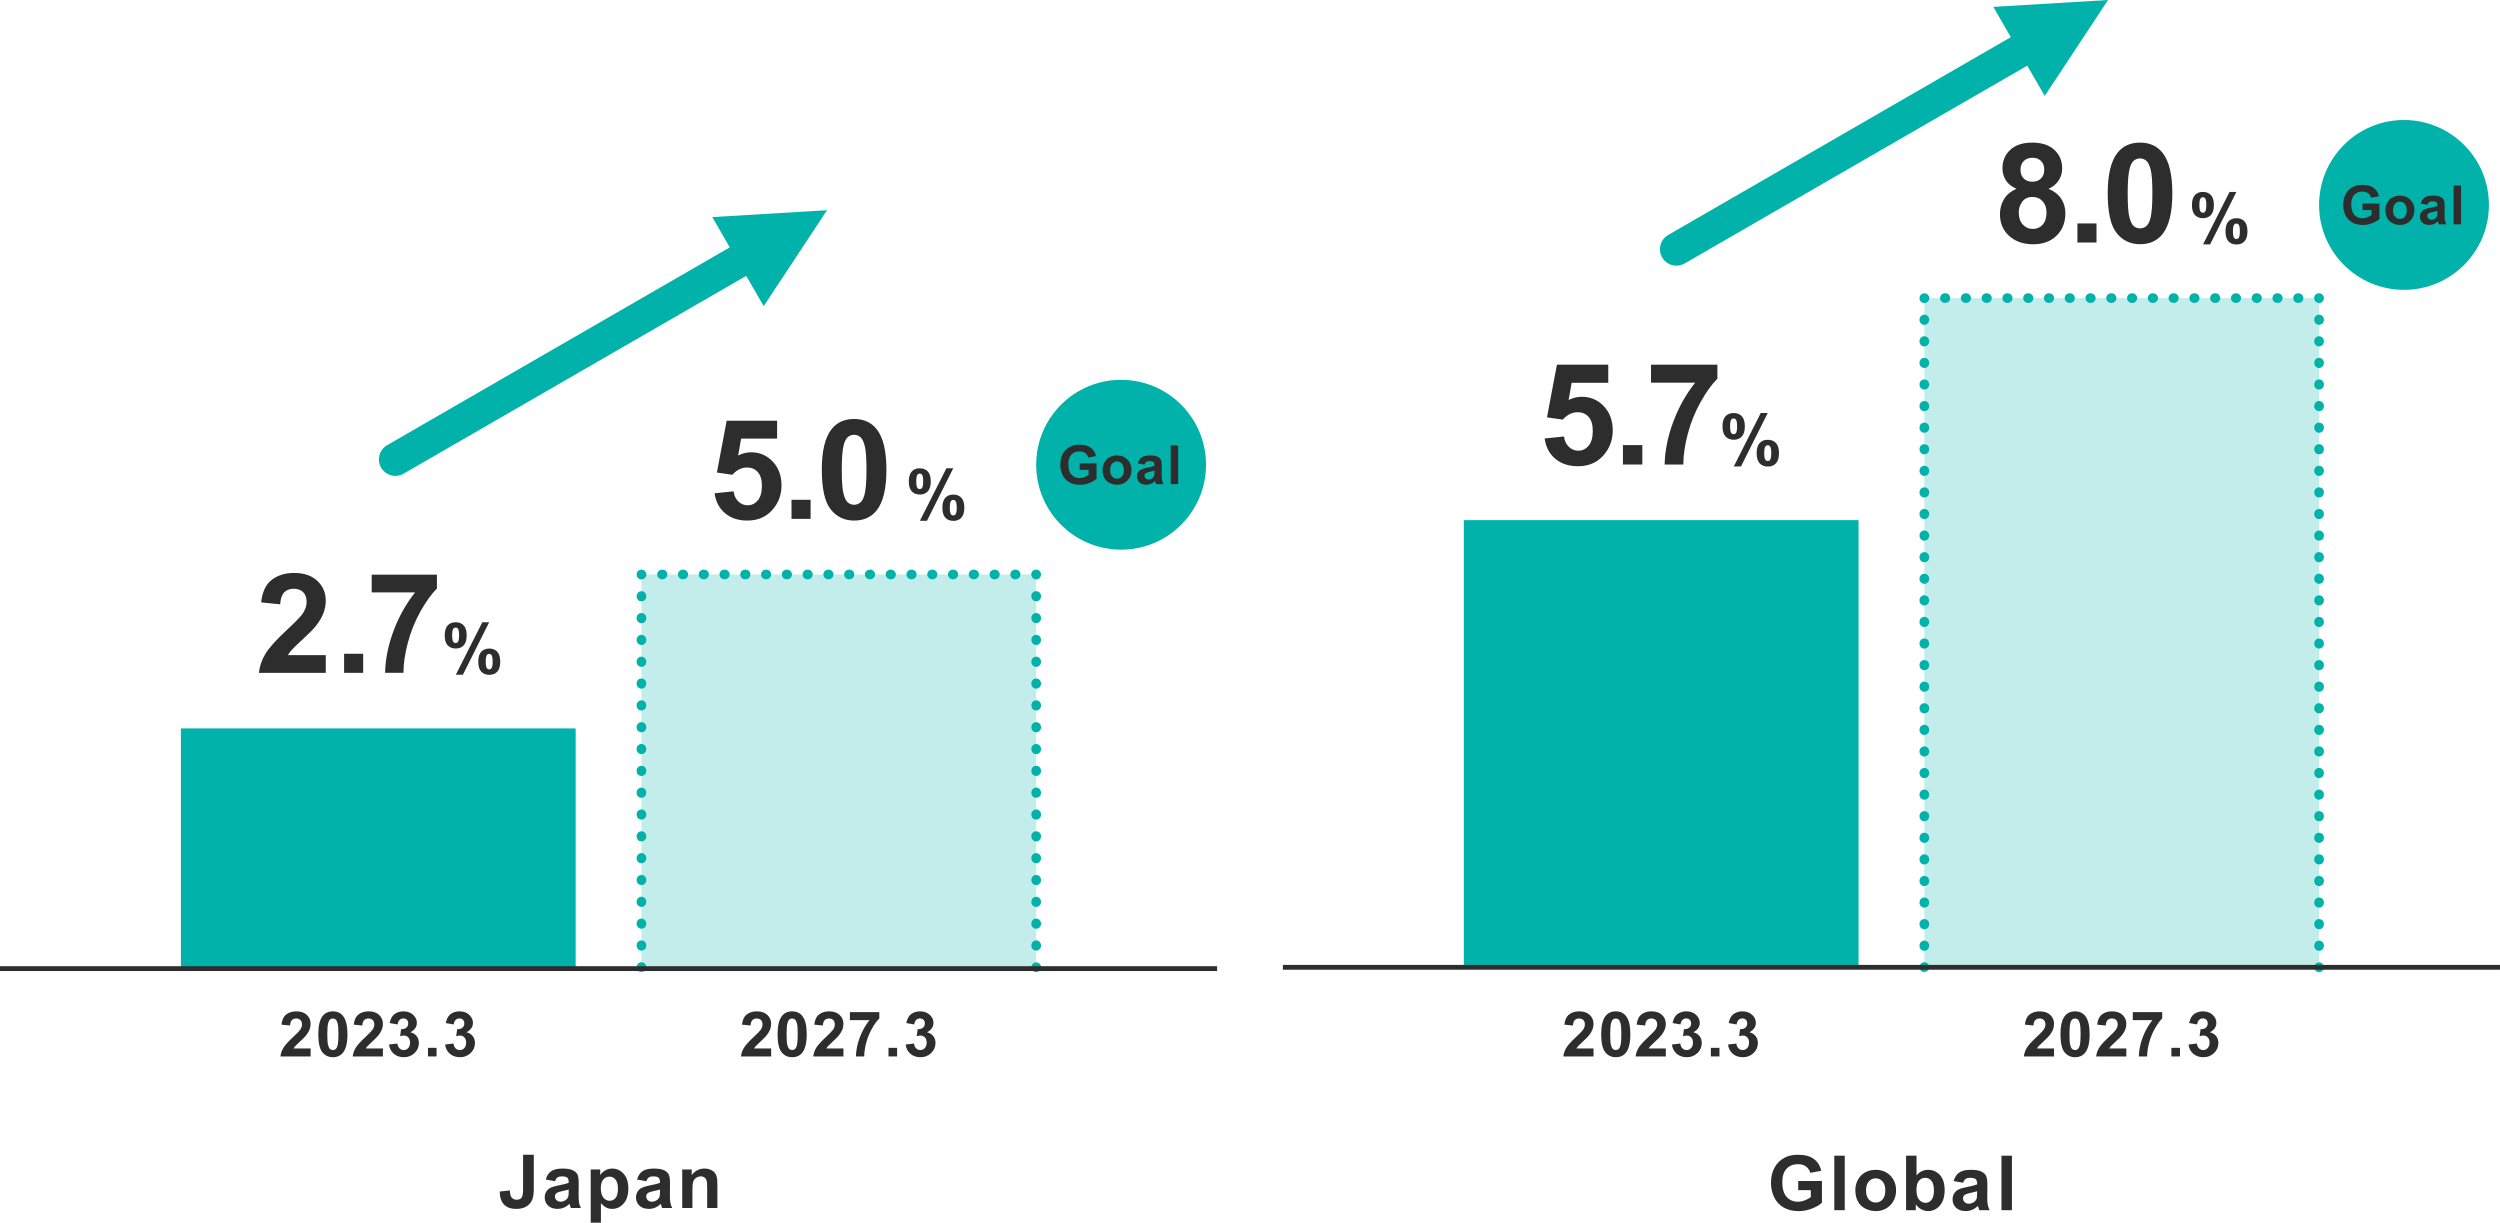<?xml version="1.0" encoding="UTF-8"?><svg id="b" xmlns="http://www.w3.org/2000/svg" viewBox="0 0 736 360"><defs><style>.c{fill:none;}.d{fill:#00b2a9;}.e{fill:#c3edeb;}.f{fill:#2d2d2d;}</style></defs><rect class="c" x="0" width="736" height="360"/><path class="d" d="m620.612,0l-33.774,2.027,5.145,8.911-100.874,58.24c-2.316,1.337-3.109,4.298-1.772,6.614.896,1.553,2.524,2.422,4.198,2.422.822,0,1.654-.209,2.416-.649l100.874-58.24,5.145,8.911,18.643-28.236Z"/><path class="d" d="m243.474,61.884l-33.774,2.027,5.145,8.911-100.874,58.24c-2.316,1.337-3.109,4.298-1.772,6.614.896,1.553,2.524,2.422,4.198,2.422.822,0,1.654-.209,2.416-.649l100.874-58.24,5.145,8.911,18.643-28.236Z"/><rect class="d" x="430.947" y="153.127" width="116.211" height="131.969"/><rect class="e" x="566.526" y="87.759" width="116.211" height="197.017"/><path class="d" d="m566.526,286.154c-.783,0-1.417-.596-1.417-1.379v-.076c0-.783.635-1.417,1.417-1.417s1.417.634,1.417,1.417-.635,1.455-1.417,1.455Z"/><path class="d" d="m566.526,279.916c-.783,0-1.417-.634-1.417-1.417v-.155c0-.783.635-1.417,1.417-1.417s1.417.634,1.417,1.417v.155c0,.783-.635,1.417-1.417,1.417Zm0-6.355c-.783,0-1.417-.634-1.417-1.417v-.155c0-.783.635-1.417,1.417-1.417s1.417.634,1.417,1.417v.155c0,.783-.635,1.417-1.417,1.417Zm0-6.355c-.783,0-1.417-.634-1.417-1.417v-.155c0-.783.635-1.417,1.417-1.417s1.417.634,1.417,1.417v.155c0,.783-.635,1.417-1.417,1.417Zm0-6.355c-.783,0-1.417-.634-1.417-1.417v-.155c0-.783.635-1.417,1.417-1.417s1.417.634,1.417,1.417v.155c0,.783-.635,1.417-1.417,1.417Zm0-6.355c-.783,0-1.417-.634-1.417-1.417v-.155c0-.783.635-1.417,1.417-1.417s1.417.634,1.417,1.417v.155c0,.783-.635,1.417-1.417,1.417Zm0-6.355c-.783,0-1.417-.634-1.417-1.417v-.155c0-.783.635-1.417,1.417-1.417s1.417.634,1.417,1.417v.155c0,.783-.635,1.417-1.417,1.417Zm0-6.355c-.783,0-1.417-.634-1.417-1.417v-.155c0-.783.635-1.417,1.417-1.417s1.417.634,1.417,1.417v.155c0,.783-.635,1.417-1.417,1.417Zm0-6.355c-.783,0-1.417-.634-1.417-1.417v-.155c0-.783.635-1.417,1.417-1.417s1.417.634,1.417,1.417v.155c0,.783-.635,1.417-1.417,1.417Zm0-6.355c-.783,0-1.417-.634-1.417-1.417v-.154c0-.783.635-1.417,1.417-1.417s1.417.634,1.417,1.417v.154c0,.783-.635,1.417-1.417,1.417Zm0-6.355c-.783,0-1.417-.634-1.417-1.417v-.154c0-.783.635-1.417,1.417-1.417s1.417.634,1.417,1.417v.154c0,.783-.635,1.417-1.417,1.417Zm0-6.355c-.783,0-1.417-.634-1.417-1.417v-.154c0-.783.635-1.417,1.417-1.417s1.417.634,1.417,1.417v.154c0,.783-.635,1.417-1.417,1.417Zm0-6.355c-.783,0-1.417-.634-1.417-1.417v-.154c0-.783.635-1.417,1.417-1.417s1.417.634,1.417,1.417v.154c0,.783-.635,1.417-1.417,1.417Zm0-6.355c-.783,0-1.417-.634-1.417-1.417v-.154c0-.783.635-1.417,1.417-1.417s1.417.634,1.417,1.417v.154c0,.783-.635,1.417-1.417,1.417Zm0-6.355c-.783,0-1.417-.634-1.417-1.417v-.154c0-.783.635-1.417,1.417-1.417s1.417.634,1.417,1.417v.154c0,.783-.635,1.417-1.417,1.417Zm0-6.355c-.783,0-1.417-.634-1.417-1.417v-.154c0-.783.635-1.417,1.417-1.417s1.417.634,1.417,1.417v.154c0,.783-.635,1.417-1.417,1.417Zm0-6.355c-.783,0-1.417-.634-1.417-1.417v-.154c0-.783.635-1.417,1.417-1.417s1.417.634,1.417,1.417v.154c0,.783-.635,1.417-1.417,1.417Zm0-6.355c-.783,0-1.417-.634-1.417-1.417v-.154c0-.783.635-1.417,1.417-1.417s1.417.634,1.417,1.417v.154c0,.783-.635,1.417-1.417,1.417Zm0-6.354c-.783,0-1.417-.634-1.417-1.417v-.155c0-.783.635-1.417,1.417-1.417s1.417.634,1.417,1.417v.155c0,.783-.635,1.417-1.417,1.417Zm0-6.355c-.783,0-1.417-.634-1.417-1.417v-.155c0-.783.635-1.417,1.417-1.417s1.417.634,1.417,1.417v.155c0,.783-.635,1.417-1.417,1.417Zm0-6.355c-.783,0-1.417-.634-1.417-1.417v-.155c0-.783.635-1.417,1.417-1.417s1.417.634,1.417,1.417v.155c0,.783-.635,1.417-1.417,1.417Zm0-6.355c-.783,0-1.417-.634-1.417-1.417v-.155c0-.783.635-1.417,1.417-1.417s1.417.634,1.417,1.417v.155c0,.783-.635,1.417-1.417,1.417Zm0-6.355c-.783,0-1.417-.634-1.417-1.417v-.155c0-.783.635-1.417,1.417-1.417s1.417.634,1.417,1.417v.155c0,.783-.635,1.417-1.417,1.417Zm0-6.355c-.783,0-1.417-.634-1.417-1.417v-.155c0-.783.635-1.417,1.417-1.417s1.417.634,1.417,1.417v.155c0,.783-.635,1.417-1.417,1.417Zm0-6.355c-.783,0-1.417-.634-1.417-1.417v-.155c0-.783.635-1.417,1.417-1.417s1.417.634,1.417,1.417v.155c0,.783-.635,1.417-1.417,1.417Zm0-6.355c-.783,0-1.417-.634-1.417-1.417v-.155c0-.783.635-1.417,1.417-1.417s1.417.634,1.417,1.417v.155c0,.783-.635,1.417-1.417,1.417Zm0-6.355c-.783,0-1.417-.634-1.417-1.417v-.155c0-.783.635-1.417,1.417-1.417s1.417.634,1.417,1.417v.155c0,.783-.635,1.417-1.417,1.417Zm0-6.355c-.783,0-1.417-.634-1.417-1.417v-.155c0-.783.635-1.417,1.417-1.417s1.417.634,1.417,1.417v.155c0,.783-.635,1.417-1.417,1.417Zm0-6.355c-.783,0-1.417-.634-1.417-1.417v-.155c0-.783.635-1.417,1.417-1.417s1.417.634,1.417,1.417v.155c0,.783-.635,1.417-1.417,1.417Zm0-6.355c-.783,0-1.417-.634-1.417-1.417v-.155c0-.783.635-1.417,1.417-1.417s1.417.634,1.417,1.417v.155c0,.783-.635,1.417-1.417,1.417Zm0-6.355c-.783,0-1.417-.634-1.417-1.417v-.155c0-.783.635-1.417,1.417-1.417s1.417.634,1.417,1.417v.155c0,.783-.635,1.417-1.417,1.417Z"/><path class="d" d="m566.526,89.214c-.783,0-1.417-.596-1.417-1.379v-.076c0-.783.635-1.417,1.417-1.417s1.456.634,1.456,1.417c0,.595-.345,1.104-.854,1.314-.183.09-.386.141-.602.141Z"/><path class="d" d="m676.693,89.176h-.149c-.783,0-1.417-.634-1.417-1.417s.635-1.417,1.417-1.417h.149c.783,0,1.417.634,1.417,1.417s-.635,1.417-1.417,1.417Zm-6.116,0h-.149c-.783,0-1.417-.634-1.417-1.417s.635-1.417,1.417-1.417h.149c.783,0,1.417.634,1.417,1.417s-.635,1.417-1.417,1.417Zm-6.116,0h-.149c-.783,0-1.417-.634-1.417-1.417s.635-1.417,1.417-1.417h.149c.783,0,1.417.634,1.417,1.417s-.635,1.417-1.417,1.417Zm-6.116,0h-.149c-.783,0-1.417-.634-1.417-1.417s.635-1.417,1.417-1.417h.149c.783,0,1.417.634,1.417,1.417s-.635,1.417-1.417,1.417Zm-6.116,0h-.149c-.783,0-1.417-.634-1.417-1.417s.635-1.417,1.417-1.417h.149c.783,0,1.417.634,1.417,1.417s-.635,1.417-1.417,1.417Zm-6.116,0h-.149c-.783,0-1.417-.634-1.417-1.417s.635-1.417,1.417-1.417h.149c.783,0,1.417.634,1.417,1.417s-.635,1.417-1.417,1.417Zm-6.116,0h-.149c-.783,0-1.417-.634-1.417-1.417s.635-1.417,1.417-1.417h.149c.783,0,1.417.634,1.417,1.417s-.635,1.417-1.417,1.417Zm-6.116,0h-.149c-.783,0-1.417-.634-1.417-1.417s.635-1.417,1.417-1.417h.149c.783,0,1.417.634,1.417,1.417s-.635,1.417-1.417,1.417Zm-6.116,0h-.149c-.783,0-1.417-.634-1.417-1.417s.635-1.417,1.417-1.417h.149c.783,0,1.417.634,1.417,1.417s-.635,1.417-1.417,1.417Zm-6.116,0h-.149c-.783,0-1.417-.634-1.417-1.417s.635-1.417,1.417-1.417h.149c.783,0,1.417.634,1.417,1.417s-.635,1.417-1.417,1.417Zm-6.116,0h-.149c-.783,0-1.417-.634-1.417-1.417s.635-1.417,1.417-1.417h.149c.783,0,1.417.634,1.417,1.417s-.635,1.417-1.417,1.417Zm-6.116,0h-.149c-.783,0-1.417-.634-1.417-1.417s.635-1.417,1.417-1.417h.149c.783,0,1.417.634,1.417,1.417s-.635,1.417-1.417,1.417Zm-6.116,0h-.149c-.783,0-1.417-.634-1.417-1.417s.635-1.417,1.417-1.417h.149c.783,0,1.417.634,1.417,1.417s-.635,1.417-1.417,1.417Zm-6.116,0h-.149c-.783,0-1.417-.634-1.417-1.417s.635-1.417,1.417-1.417h.149c.783,0,1.417.634,1.417,1.417s-.635,1.417-1.417,1.417Zm-6.116,0h-.149c-.783,0-1.417-.634-1.417-1.417s.635-1.417,1.417-1.417h.149c.783,0,1.417.634,1.417,1.417s-.635,1.417-1.417,1.417Zm-6.116,0h-.149c-.783,0-1.417-.634-1.417-1.417s.635-1.417,1.417-1.417h.149c.783,0,1.417.634,1.417,1.417s-.635,1.417-1.417,1.417Zm-6.116,0h-.149c-.783,0-1.417-.634-1.417-1.417s.635-1.417,1.417-1.417h.149c.783,0,1.417.634,1.417,1.417s-.635,1.417-1.417,1.417Zm-6.116,0h-.149c-.783,0-1.417-.634-1.417-1.417s.635-1.417,1.417-1.417h.149c.783,0,1.417.634,1.417,1.417s-.635,1.417-1.417,1.417Z"/><path class="d" d="m682.736,89.214c-.593,0-1.101-.342-1.312-.849-.091-.184-.143-.39-.143-.606,0-.783.596-1.417,1.379-1.417h.077c.783,0,1.417.634,1.417,1.417s-.635,1.455-1.417,1.455Z"/><path class="d" d="m682.736,279.916c-.783,0-1.417-.634-1.417-1.417v-.155c0-.783.635-1.417,1.417-1.417s1.417.634,1.417,1.417v.155c0,.783-.635,1.417-1.417,1.417Zm0-6.355c-.783,0-1.417-.634-1.417-1.417v-.155c0-.783.635-1.417,1.417-1.417s1.417.634,1.417,1.417v.155c0,.783-.635,1.417-1.417,1.417Zm0-6.355c-.783,0-1.417-.634-1.417-1.417v-.155c0-.783.635-1.417,1.417-1.417s1.417.634,1.417,1.417v.155c0,.783-.635,1.417-1.417,1.417Zm0-6.355c-.783,0-1.417-.634-1.417-1.417v-.155c0-.783.635-1.417,1.417-1.417s1.417.634,1.417,1.417v.155c0,.783-.635,1.417-1.417,1.417Zm0-6.355c-.783,0-1.417-.634-1.417-1.417v-.155c0-.783.635-1.417,1.417-1.417s1.417.634,1.417,1.417v.155c0,.783-.635,1.417-1.417,1.417Zm0-6.355c-.783,0-1.417-.634-1.417-1.417v-.155c0-.783.635-1.417,1.417-1.417s1.417.634,1.417,1.417v.155c0,.783-.635,1.417-1.417,1.417Zm0-6.355c-.783,0-1.417-.634-1.417-1.417v-.155c0-.783.635-1.417,1.417-1.417s1.417.634,1.417,1.417v.155c0,.783-.635,1.417-1.417,1.417Zm0-6.355c-.783,0-1.417-.634-1.417-1.417v-.155c0-.783.635-1.417,1.417-1.417s1.417.634,1.417,1.417v.155c0,.783-.635,1.417-1.417,1.417Zm0-6.355c-.783,0-1.417-.634-1.417-1.417v-.155c0-.783.635-1.417,1.417-1.417s1.417.634,1.417,1.417v.155c0,.783-.635,1.417-1.417,1.417Zm0-6.355c-.783,0-1.417-.634-1.417-1.417v-.155c0-.783.635-1.417,1.417-1.417s1.417.634,1.417,1.417v.155c0,.783-.635,1.417-1.417,1.417Zm0-6.355c-.783,0-1.417-.634-1.417-1.417v-.155c0-.783.635-1.417,1.417-1.417s1.417.634,1.417,1.417v.155c0,.783-.635,1.417-1.417,1.417Zm0-6.355c-.783,0-1.417-.634-1.417-1.417v-.155c0-.783.635-1.417,1.417-1.417s1.417.634,1.417,1.417v.155c0,.783-.635,1.417-1.417,1.417Zm0-6.355c-.783,0-1.417-.634-1.417-1.417v-.155c0-.783.635-1.417,1.417-1.417s1.417.634,1.417,1.417v.155c0,.783-.635,1.417-1.417,1.417Zm0-6.355c-.783,0-1.417-.634-1.417-1.417v-.154c0-.783.635-1.417,1.417-1.417s1.417.634,1.417,1.417v.154c0,.783-.635,1.417-1.417,1.417Zm0-6.355c-.783,0-1.417-.634-1.417-1.417v-.154c0-.783.635-1.417,1.417-1.417s1.417.634,1.417,1.417v.154c0,.783-.635,1.417-1.417,1.417Zm0-6.355c-.783,0-1.417-.634-1.417-1.417v-.154c0-.783.635-1.417,1.417-1.417s1.417.634,1.417,1.417v.154c0,.783-.635,1.417-1.417,1.417Zm0-6.355c-.783,0-1.417-.634-1.417-1.417v-.154c0-.783.635-1.417,1.417-1.417s1.417.634,1.417,1.417v.154c0,.783-.635,1.417-1.417,1.417Zm0-6.355c-.783,0-1.417-.634-1.417-1.417v-.154c0-.783.635-1.417,1.417-1.417s1.417.634,1.417,1.417v.154c0,.783-.635,1.417-1.417,1.417Zm0-6.355c-.783,0-1.417-.634-1.417-1.417v-.154c0-.783.635-1.417,1.417-1.417s1.417.634,1.417,1.417v.154c0,.783-.635,1.417-1.417,1.417Zm0-6.355c-.783,0-1.417-.634-1.417-1.417v-.154c0-.783.635-1.417,1.417-1.417s1.417.634,1.417,1.417v.154c0,.783-.635,1.417-1.417,1.417Zm0-6.355c-.783,0-1.417-.634-1.417-1.417v-.154c0-.783.635-1.417,1.417-1.417s1.417.634,1.417,1.417v.154c0,.783-.635,1.417-1.417,1.417Zm0-6.355c-.783,0-1.417-.634-1.417-1.417v-.154c0-.783.635-1.417,1.417-1.417s1.417.634,1.417,1.417v.154c0,.783-.635,1.417-1.417,1.417Zm0-6.354c-.783,0-1.417-.634-1.417-1.417v-.155c0-.783.635-1.417,1.417-1.417s1.417.634,1.417,1.417v.155c0,.783-.635,1.417-1.417,1.417Zm0-6.355c-.783,0-1.417-.634-1.417-1.417v-.155c0-.783.635-1.417,1.417-1.417s1.417.634,1.417,1.417v.155c0,.783-.635,1.417-1.417,1.417Zm0-6.355c-.783,0-1.417-.634-1.417-1.417v-.155c0-.783.635-1.417,1.417-1.417s1.417.634,1.417,1.417v.155c0,.783-.635,1.417-1.417,1.417Zm0-6.355c-.783,0-1.417-.634-1.417-1.417v-.155c0-.783.635-1.417,1.417-1.417s1.417.634,1.417,1.417v.155c0,.783-.635,1.417-1.417,1.417Zm0-6.355c-.783,0-1.417-.634-1.417-1.417v-.155c0-.783.635-1.417,1.417-1.417s1.417.634,1.417,1.417v.155c0,.783-.635,1.417-1.417,1.417Zm0-6.355c-.783,0-1.417-.634-1.417-1.417v-.155c0-.783.635-1.417,1.417-1.417s1.417.634,1.417,1.417v.155c0,.783-.635,1.417-1.417,1.417Zm0-6.355c-.783,0-1.417-.634-1.417-1.417v-.155c0-.783.635-1.417,1.417-1.417s1.417.634,1.417,1.417v.155c0,.783-.635,1.417-1.417,1.417Zm0-6.355c-.783,0-1.417-.634-1.417-1.417v-.155c0-.783.635-1.417,1.417-1.417s1.417.634,1.417,1.417v.155c0,.783-.635,1.417-1.417,1.417Z"/><path class="d" d="m682.736,286.192c-.783,0-1.417-.634-1.417-1.417s.635-1.455,1.417-1.455,1.417.596,1.417,1.379v.076c0,.783-.635,1.417-1.417,1.417Z"/><rect class="f" x="377.683" y="284.066" width="358.316" height="1.418"/><rect class="d" x="53.262" y="214.45" width="116.211" height="70.686"/><rect class="e" x="188.843" y="169.121" width="116.209" height="115.654"/><path class="d" d="m188.842,286.154c-.783,0-1.417-.596-1.417-1.379v-.076c0-.783.635-1.417,1.417-1.417s1.417.634,1.417,1.417-.635,1.455-1.417,1.455Z"/><path class="d" d="m188.842,279.848c-.783,0-1.417-.634-1.417-1.417v-.156c0-.783.635-1.417,1.417-1.417s1.417.634,1.417,1.417v.156c0,.783-.635,1.417-1.417,1.417Zm0-6.426c-.783,0-1.417-.634-1.417-1.417v-.156c0-.783.635-1.417,1.417-1.417s1.417.634,1.417,1.417v.156c0,.783-.635,1.417-1.417,1.417Zm0-6.425c-.783,0-1.417-.634-1.417-1.417v-.157c0-.783.635-1.417,1.417-1.417s1.417.634,1.417,1.417v.157c0,.783-.635,1.417-1.417,1.417Zm0-6.426c-.783,0-1.417-.634-1.417-1.417v-.156c0-.783.635-1.417,1.417-1.417s1.417.634,1.417,1.417v.156c0,.783-.635,1.417-1.417,1.417Zm0-6.426c-.783,0-1.417-.634-1.417-1.417v-.156c0-.783.635-1.417,1.417-1.417s1.417.634,1.417,1.417v.156c0,.783-.635,1.417-1.417,1.417Zm0-6.425c-.783,0-1.417-.634-1.417-1.417v-.157c0-.783.635-1.417,1.417-1.417s1.417.634,1.417,1.417v.157c0,.783-.635,1.417-1.417,1.417Zm0-6.426c-.783,0-1.417-.634-1.417-1.417v-.156c0-.783.635-1.417,1.417-1.417s1.417.634,1.417,1.417v.156c0,.783-.635,1.417-1.417,1.417Zm0-6.426c-.783,0-1.417-.634-1.417-1.417v-.156c0-.783.635-1.417,1.417-1.417s1.417.634,1.417,1.417v.156c0,.783-.635,1.417-1.417,1.417Zm0-6.425c-.783,0-1.417-.634-1.417-1.417v-.157c0-.783.635-1.417,1.417-1.417s1.417.634,1.417,1.417v.157c0,.783-.635,1.417-1.417,1.417Zm0-6.426c-.783,0-1.417-.634-1.417-1.417v-.156c0-.783.635-1.417,1.417-1.417s1.417.634,1.417,1.417v.156c0,.783-.635,1.417-1.417,1.417Zm0-6.425c-.783,0-1.417-.634-1.417-1.417v-.157c0-.783.635-1.417,1.417-1.417s1.417.634,1.417,1.417v.157c0,.783-.635,1.417-1.417,1.417Zm0-6.426c-.783,0-1.417-.634-1.417-1.417v-.157c0-.783.635-1.417,1.417-1.417s1.417.634,1.417,1.417v.157c0,.783-.635,1.417-1.417,1.417Zm0-6.426c-.783,0-1.417-.634-1.417-1.417v-.156c0-.783.635-1.417,1.417-1.417s1.417.634,1.417,1.417v.156c0,.783-.635,1.417-1.417,1.417Zm0-6.425c-.783,0-1.417-.634-1.417-1.417v-.157c0-.783.635-1.417,1.417-1.417s1.417.634,1.417,1.417v.157c0,.783-.635,1.417-1.417,1.417Zm0-6.426c-.783,0-1.417-.634-1.417-1.417v-.157c0-.783.635-1.417,1.417-1.417s1.417.634,1.417,1.417v.157c0,.783-.635,1.417-1.417,1.417Zm0-6.426c-.783,0-1.417-.634-1.417-1.417v-.156c0-.783.635-1.417,1.417-1.417s1.417.634,1.417,1.417v.156c0,.783-.635,1.417-1.417,1.417Zm0-6.425c-.783,0-1.417-.634-1.417-1.417v-.157c0-.783.635-1.417,1.417-1.417s1.417.634,1.417,1.417v.157c0,.783-.635,1.417-1.417,1.417Z"/><path class="d" d="m188.842,170.577c-.783,0-1.417-.596-1.417-1.379v-.077c0-.783.635-1.417,1.417-1.417s1.456.634,1.456,1.417c0,.593-.342,1.102-.849,1.312-.184.092-.389.144-.606.144Z"/><path class="d" d="m299.007,170.538h-.149c-.783,0-1.417-.634-1.417-1.417s.635-1.417,1.417-1.417h.149c.783,0,1.417.634,1.417,1.417s-.635,1.417-1.417,1.417Zm-6.116,0h-.149c-.783,0-1.417-.634-1.417-1.417s.635-1.417,1.417-1.417h.149c.783,0,1.417.634,1.417,1.417s-.635,1.417-1.417,1.417Zm-6.116,0h-.149c-.783,0-1.417-.634-1.417-1.417s.635-1.417,1.417-1.417h.149c.783,0,1.417.634,1.417,1.417s-.635,1.417-1.417,1.417Zm-6.116,0h-.149c-.783,0-1.417-.634-1.417-1.417s.635-1.417,1.417-1.417h.149c.783,0,1.417.634,1.417,1.417s-.635,1.417-1.417,1.417Zm-6.116,0h-.149c-.783,0-1.417-.634-1.417-1.417s.635-1.417,1.417-1.417h.149c.783,0,1.417.634,1.417,1.417s-.635,1.417-1.417,1.417Zm-6.116,0h-.149c-.783,0-1.417-.634-1.417-1.417s.635-1.417,1.417-1.417h.149c.783,0,1.417.634,1.417,1.417s-.635,1.417-1.417,1.417Zm-6.116,0h-.149c-.783,0-1.417-.634-1.417-1.417s.635-1.417,1.417-1.417h.149c.783,0,1.417.634,1.417,1.417s-.635,1.417-1.417,1.417Zm-6.116,0h-.149c-.783,0-1.417-.634-1.417-1.417s.635-1.417,1.417-1.417h.149c.783,0,1.417.634,1.417,1.417s-.635,1.417-1.417,1.417Zm-6.116,0h-.149c-.783,0-1.417-.634-1.417-1.417s.635-1.417,1.417-1.417h.149c.783,0,1.417.634,1.417,1.417s-.635,1.417-1.417,1.417Zm-6.116,0h-.149c-.783,0-1.417-.634-1.417-1.417s.635-1.417,1.417-1.417h.149c.783,0,1.417.634,1.417,1.417s-.635,1.417-1.417,1.417Zm-6.116,0h-.149c-.783,0-1.417-.634-1.417-1.417s.635-1.417,1.417-1.417h.149c.783,0,1.417.634,1.417,1.417s-.635,1.417-1.417,1.417Zm-6.116,0h-.149c-.783,0-1.417-.634-1.417-1.417s.635-1.417,1.417-1.417h.149c.783,0,1.417.634,1.417,1.417s-.635,1.417-1.417,1.417Zm-6.116,0h-.149c-.783,0-1.417-.634-1.417-1.417s.635-1.417,1.417-1.417h.149c.783,0,1.417.634,1.417,1.417s-.635,1.417-1.417,1.417Zm-6.116,0h-.149c-.783,0-1.417-.634-1.417-1.417s.635-1.417,1.417-1.417h.149c.783,0,1.417.634,1.417,1.417s-.635,1.417-1.417,1.417Zm-6.116,0h-.149c-.783,0-1.417-.634-1.417-1.417s.635-1.417,1.417-1.417h.149c.783,0,1.417.634,1.417,1.417s-.635,1.417-1.417,1.417Zm-6.116,0h-.149c-.783,0-1.417-.634-1.417-1.417s.635-1.417,1.417-1.417h.149c.783,0,1.417.634,1.417,1.417s-.635,1.417-1.417,1.417Zm-6.116,0h-.149c-.783,0-1.417-.634-1.417-1.417s.635-1.417,1.417-1.417h.149c.783,0,1.417.634,1.417,1.417s-.635,1.417-1.417,1.417Zm-6.116,0h-.149c-.783,0-1.417-.634-1.417-1.417s.635-1.417,1.417-1.417h.149c.783,0,1.417.634,1.417,1.417s-.635,1.417-1.417,1.417Z"/><path class="d" d="m305.051,170.577c-.595,0-1.105-.345-1.315-.854-.09-.183-.141-.387-.141-.602,0-.783.596-1.417,1.379-1.417h.077c.783,0,1.417.634,1.417,1.417s-.635,1.456-1.417,1.456Z"/><path class="d" d="m305.051,279.848c-.783,0-1.417-.634-1.417-1.417v-.157c0-.783.635-1.417,1.417-1.417s1.417.634,1.417,1.417v.157c0,.783-.635,1.417-1.417,1.417Zm0-6.426c-.783,0-1.417-.634-1.417-1.417v-.156c0-.783.635-1.417,1.417-1.417s1.417.634,1.417,1.417v.156c0,.783-.635,1.417-1.417,1.417Zm0-6.425c-.783,0-1.417-.634-1.417-1.417v-.157c0-.783.635-1.417,1.417-1.417s1.417.634,1.417,1.417v.157c0,.783-.635,1.417-1.417,1.417Zm0-6.426c-.783,0-1.417-.634-1.417-1.417v-.157c0-.783.635-1.417,1.417-1.417s1.417.634,1.417,1.417v.157c0,.783-.635,1.417-1.417,1.417Zm0-6.426c-.783,0-1.417-.634-1.417-1.417v-.156c0-.783.635-1.417,1.417-1.417s1.417.634,1.417,1.417v.156c0,.783-.635,1.417-1.417,1.417Zm0-6.425c-.783,0-1.417-.634-1.417-1.417v-.157c0-.783.635-1.417,1.417-1.417s1.417.634,1.417,1.417v.157c0,.783-.635,1.417-1.417,1.417Zm0-6.426c-.783,0-1.417-.634-1.417-1.417v-.157c0-.783.635-1.417,1.417-1.417s1.417.634,1.417,1.417v.157c0,.783-.635,1.417-1.417,1.417Zm0-6.426c-.783,0-1.417-.634-1.417-1.417v-.156c0-.783.635-1.417,1.417-1.417s1.417.634,1.417,1.417v.156c0,.783-.635,1.417-1.417,1.417Zm0-6.425c-.783,0-1.417-.634-1.417-1.417v-.157c0-.783.635-1.417,1.417-1.417s1.417.634,1.417,1.417v.157c0,.783-.635,1.417-1.417,1.417Zm0-6.426c-.783,0-1.417-.634-1.417-1.417v-.156c0-.783.635-1.417,1.417-1.417s1.417.634,1.417,1.417v.156c0,.783-.635,1.417-1.417,1.417Zm0-6.426c-.783,0-1.417-.634-1.417-1.417v-.156c0-.783.635-1.417,1.417-1.417s1.417.634,1.417,1.417v.156c0,.783-.635,1.417-1.417,1.417Zm0-6.425c-.783,0-1.417-.634-1.417-1.417v-.157c0-.783.635-1.417,1.417-1.417s1.417.634,1.417,1.417v.157c0,.783-.635,1.417-1.417,1.417Zm0-6.426c-.783,0-1.417-.634-1.417-1.417v-.156c0-.783.635-1.417,1.417-1.417s1.417.634,1.417,1.417v.156c0,.783-.635,1.417-1.417,1.417Zm0-6.426c-.783,0-1.417-.634-1.417-1.417v-.156c0-.783.635-1.417,1.417-1.417s1.417.634,1.417,1.417v.156c0,.783-.635,1.417-1.417,1.417Zm0-6.425c-.783,0-1.417-.634-1.417-1.417v-.157c0-.783.635-1.417,1.417-1.417s1.417.634,1.417,1.417v.157c0,.783-.635,1.417-1.417,1.417Zm0-6.426c-.783,0-1.417-.634-1.417-1.417v-.156c0-.783.635-1.417,1.417-1.417s1.417.634,1.417,1.417v.156c0,.783-.635,1.417-1.417,1.417Zm0-6.426c-.783,0-1.417-.634-1.417-1.417v-.156c0-.783.635-1.417,1.417-1.417s1.417.634,1.417,1.417v.156c0,.783-.635,1.417-1.417,1.417Z"/><path class="d" d="m305.051,286.192c-.783,0-1.417-.634-1.417-1.417s.635-1.455,1.417-1.455,1.417.596,1.417,1.379v.076c0,.783-.635,1.417-1.417,1.417Z"/><rect class="f" x="0" y="284.454" width="358.316" height="1.418"/><path class="f" d="m91.448,308.662v2.354h-8.883c.096-.89.385-1.733.866-2.53.481-.797,1.431-1.853,2.85-3.17,1.143-1.064,1.842-1.786,2.101-2.164.349-.523.523-1.041.523-1.551,0-.565-.152-1-.455-1.303-.304-.304-.723-.455-1.258-.455-.529,0-.95.159-1.263.478-.313.318-.493.848-.541,1.587l-2.525-.253c.151-1.395.622-2.396,1.416-3.003.794-.608,1.786-.911,2.976-.911,1.305,0,2.329.352,3.075,1.055s1.118,1.578,1.118,2.624c0,.595-.106,1.162-.32,1.7-.214.537-.552,1.101-1.015,1.691-.307.39-.859.952-1.659,1.686-.8.733-1.306,1.22-1.52,1.461-.214.24-.386.474-.519.703h5.032Z"/><path class="f" d="m97.998,297.741c1.281,0,2.282.456,3.003,1.371.859,1.082,1.29,2.877,1.29,5.384s-.433,4.298-1.299,5.393c-.715.902-1.713,1.353-2.994,1.353s-2.324-.495-3.111-1.483c-.787-.989-1.181-2.752-1.181-5.289,0-2.489.433-4.281,1.299-5.375.715-.902,1.713-1.353,2.994-1.353Zm0,2.101c-.307,0-.58.097-.821.293-.241.195-.427.546-.559,1.051-.174.655-.262,1.759-.262,3.31s.078,2.616.234,3.197c.156.58.354.966.591,1.159.237.192.51.289.816.289s.58-.098.821-.293c.241-.196.427-.546.559-1.051.174-.649.262-1.749.262-3.301s-.078-2.617-.234-3.197c-.156-.581-.354-.969-.591-1.163-.237-.196-.51-.293-.816-.293Z"/><path class="f" d="m112.729,308.662v2.354h-8.883c.096-.89.385-1.733.866-2.53.481-.797,1.431-1.853,2.85-3.17,1.143-1.064,1.842-1.786,2.101-2.164.349-.523.523-1.041.523-1.551,0-.565-.152-1-.455-1.303-.304-.304-.723-.455-1.258-.455-.529,0-.95.159-1.263.478-.313.318-.493.848-.541,1.587l-2.525-.253c.151-1.395.622-2.396,1.416-3.003.794-.608,1.786-.911,2.976-.911,1.305,0,2.329.352,3.075,1.055s1.118,1.578,1.118,2.624c0,.595-.106,1.162-.32,1.7-.214.537-.552,1.101-1.015,1.691-.307.39-.859.952-1.659,1.686-.8.733-1.306,1.22-1.52,1.461-.214.24-.386.474-.519.703h5.032Z"/><path class="f" d="m114.537,307.508l2.453-.298c.078.625.289,1.103.631,1.434.343.33.758.496,1.244.496.523,0,.963-.198,1.321-.595s.537-.932.537-1.605c0-.638-.171-1.143-.514-1.515-.343-.373-.76-.559-1.254-.559-.325,0-.712.063-1.163.189l.28-2.065c.685.018,1.208-.131,1.569-.446s.541-.735.541-1.258c0-.445-.133-.8-.397-1.064-.264-.265-.616-.397-1.055-.397-.433,0-.803.15-1.109.451-.307.3-.493.739-.559,1.317l-2.336-.397c.162-.8.408-1.438.735-1.916s.785-.854,1.371-1.127c.586-.274,1.243-.41,1.97-.41,1.244,0,2.243.397,2.994,1.19.62.649.929,1.382.929,2.2,0,1.16-.634,2.086-1.903,2.778.758.162,1.364.526,1.817,1.091.454.565.681,1.247.681,2.047,0,1.16-.424,2.149-1.272,2.967-.848.817-1.903,1.226-3.165,1.226-1.197,0-2.189-.344-2.976-1.033-.787-.689-1.244-1.589-1.371-2.701Z"/><path class="f" d="m125.994,311.016v-2.534h2.534v2.534h-2.534Z"/><path class="f" d="m131.049,307.508l2.453-.298c.078.625.289,1.103.631,1.434.343.33.758.496,1.244.496.523,0,.963-.198,1.321-.595s.537-.932.537-1.605c0-.638-.171-1.143-.514-1.515-.343-.373-.76-.559-1.254-.559-.325,0-.712.063-1.163.189l.28-2.065c.685.018,1.208-.131,1.569-.446s.541-.735.541-1.258c0-.445-.133-.8-.397-1.064-.264-.265-.616-.397-1.055-.397-.433,0-.803.15-1.109.451-.307.3-.493.739-.559,1.317l-2.336-.397c.162-.8.408-1.438.735-1.916s.785-.854,1.371-1.127c.586-.274,1.243-.41,1.97-.41,1.244,0,2.243.397,2.994,1.19.62.649.929,1.382.929,2.2,0,1.16-.634,2.086-1.903,2.778.758.162,1.364.526,1.817,1.091.454.565.681,1.247.681,2.047,0,1.16-.424,2.149-1.272,2.967-.848.817-1.903,1.226-3.165,1.226-1.197,0-2.189-.344-2.976-1.033-.787-.689-1.244-1.589-1.371-2.701Z"/><path class="f" d="m227.027,308.662v2.354h-8.883c.096-.89.385-1.733.866-2.53.481-.797,1.431-1.853,2.85-3.17,1.143-1.064,1.842-1.786,2.101-2.164.349-.523.523-1.041.523-1.551,0-.565-.152-1-.455-1.303-.304-.304-.723-.455-1.258-.455-.529,0-.95.159-1.263.478-.313.318-.493.848-.541,1.587l-2.525-.253c.151-1.395.622-2.396,1.416-3.003.794-.608,1.786-.911,2.976-.911,1.305,0,2.329.352,3.075,1.055s1.118,1.578,1.118,2.624c0,.595-.106,1.162-.32,1.7-.214.537-.552,1.101-1.015,1.691-.307.39-.859.952-1.659,1.686-.8.733-1.306,1.22-1.52,1.461-.214.24-.386.474-.519.703h5.032Z"/><path class="f" d="m233.209,297.741c1.281,0,2.282.456,3.003,1.371.859,1.082,1.29,2.877,1.29,5.384s-.433,4.298-1.299,5.393c-.715.902-1.713,1.353-2.994,1.353s-2.324-.495-3.111-1.483c-.787-.989-1.181-2.752-1.181-5.289,0-2.489.433-4.281,1.299-5.375.715-.902,1.713-1.353,2.994-1.353Zm0,2.101c-.307,0-.58.097-.821.293-.241.195-.427.546-.559,1.051-.174.655-.262,1.759-.262,3.31s.078,2.616.234,3.197c.156.58.354.966.591,1.159.237.192.51.289.816.289s.58-.098.821-.293c.241-.196.427-.546.559-1.051.174-.649.262-1.749.262-3.301s-.078-2.617-.234-3.197c-.156-.581-.354-.969-.591-1.163-.237-.196-.51-.293-.816-.293Z"/><path class="f" d="m248.309,308.662v2.354h-8.883c.096-.89.385-1.733.866-2.53.481-.797,1.431-1.853,2.85-3.17,1.143-1.064,1.842-1.786,2.101-2.164.349-.523.523-1.041.523-1.551,0-.565-.152-1-.455-1.303-.304-.304-.723-.455-1.258-.455-.529,0-.95.159-1.263.478-.313.318-.493.848-.541,1.587l-2.525-.253c.151-1.395.622-2.396,1.416-3.003.794-.608,1.786-.911,2.976-.911,1.305,0,2.329.352,3.075,1.055s1.118,1.578,1.118,2.624c0,.595-.106,1.162-.32,1.7-.214.537-.552,1.101-1.015,1.691-.307.39-.859.952-1.659,1.686-.8.733-1.306,1.22-1.52,1.461-.214.24-.386.474-.519.703h5.032Z"/><path class="f" d="m250.207,300.329v-2.354h8.666v1.84c-.715.703-1.443,1.713-2.182,3.03-.739,1.317-1.303,2.715-1.691,4.198-.388,1.482-.579,2.806-.573,3.972h-2.444c.042-1.828.419-3.692,1.132-5.591.712-1.9,1.664-3.598,2.854-5.095h-5.763Z"/><path class="f" d="m261.574,311.016v-2.534h2.534v2.534h-2.534Z"/><path class="f" d="m266.628,307.508l2.453-.298c.078.625.289,1.103.631,1.434.343.33.758.496,1.244.496.523,0,.963-.198,1.321-.595s.537-.932.537-1.605c0-.638-.171-1.143-.514-1.515-.343-.373-.76-.559-1.254-.559-.325,0-.712.063-1.163.189l.28-2.065c.685.018,1.208-.131,1.569-.446s.541-.735.541-1.258c0-.445-.133-.8-.397-1.064-.264-.265-.616-.397-1.055-.397-.433,0-.803.15-1.109.451-.307.3-.493.739-.559,1.317l-2.336-.397c.162-.8.408-1.438.735-1.916s.785-.854,1.371-1.127c.586-.274,1.243-.41,1.97-.41,1.244,0,2.243.397,2.994,1.19.62.649.929,1.382.929,2.2,0,1.16-.634,2.086-1.903,2.778.758.162,1.364.526,1.817,1.091.454.565.681,1.247.681,2.047,0,1.16-.424,2.149-1.272,2.967-.848.817-1.903,1.226-3.165,1.226-1.197,0-2.189-.344-2.976-1.033-.787-.689-1.244-1.589-1.371-2.701Z"/><path class="f" d="m469.132,308.662v2.354h-8.883c.096-.89.385-1.733.866-2.53.481-.797,1.431-1.853,2.85-3.17,1.143-1.064,1.842-1.786,2.101-2.164.349-.523.523-1.041.523-1.551,0-.565-.152-1-.455-1.303-.304-.304-.723-.455-1.258-.455-.529,0-.95.159-1.263.478-.313.318-.493.848-.541,1.587l-2.525-.253c.151-1.395.622-2.396,1.416-3.003.794-.608,1.786-.911,2.976-.911,1.305,0,2.329.352,3.075,1.055s1.118,1.578,1.118,2.624c0,.595-.106,1.162-.32,1.7-.214.537-.552,1.101-1.015,1.691-.307.39-.859.952-1.659,1.686-.8.733-1.306,1.22-1.52,1.461-.214.24-.386.474-.519.703h5.032Z"/><path class="f" d="m475.682,297.741c1.281,0,2.282.456,3.003,1.371.859,1.082,1.29,2.877,1.29,5.384s-.433,4.298-1.299,5.393c-.715.902-1.713,1.353-2.994,1.353s-2.324-.495-3.111-1.483c-.787-.989-1.181-2.752-1.181-5.289,0-2.489.433-4.281,1.299-5.375.715-.902,1.713-1.353,2.994-1.353Zm0,2.101c-.307,0-.58.097-.821.293-.241.195-.427.546-.559,1.051-.174.655-.262,1.759-.262,3.31s.078,2.616.234,3.197c.156.58.354.966.591,1.159.237.192.51.289.816.289s.58-.098.821-.293c.241-.196.427-.546.559-1.051.174-.649.262-1.749.262-3.301s-.078-2.617-.234-3.197c-.156-.581-.354-.969-.591-1.163-.237-.196-.51-.293-.816-.293Z"/><path class="f" d="m490.413,308.662v2.354h-8.883c.096-.89.385-1.733.866-2.53.481-.797,1.431-1.853,2.85-3.17,1.143-1.064,1.842-1.786,2.101-2.164.349-.523.523-1.041.523-1.551,0-.565-.152-1-.455-1.303-.304-.304-.723-.455-1.258-.455-.529,0-.95.159-1.263.478-.313.318-.493.848-.541,1.587l-2.525-.253c.151-1.395.622-2.396,1.416-3.003.794-.608,1.786-.911,2.976-.911,1.305,0,2.329.352,3.075,1.055s1.118,1.578,1.118,2.624c0,.595-.106,1.162-.32,1.7-.214.537-.552,1.101-1.015,1.691-.307.39-.859.952-1.659,1.686-.8.733-1.306,1.22-1.52,1.461-.214.24-.386.474-.519.703h5.032Z"/><path class="f" d="m492.222,307.508l2.453-.298c.078.625.289,1.103.631,1.434.343.33.758.496,1.244.496.523,0,.963-.198,1.321-.595s.537-.932.537-1.605c0-.638-.171-1.143-.514-1.515-.343-.373-.76-.559-1.254-.559-.325,0-.712.063-1.163.189l.28-2.065c.685.018,1.208-.131,1.569-.446s.541-.735.541-1.258c0-.445-.133-.8-.397-1.064-.264-.265-.616-.397-1.055-.397-.433,0-.803.15-1.109.451-.307.3-.493.739-.559,1.317l-2.336-.397c.162-.8.408-1.438.735-1.916s.785-.854,1.371-1.127c.586-.274,1.243-.41,1.97-.41,1.244,0,2.243.397,2.994,1.19.62.649.929,1.382.929,2.2,0,1.16-.634,2.086-1.903,2.778.758.162,1.364.526,1.817,1.091.454.565.681,1.247.681,2.047,0,1.16-.424,2.149-1.272,2.967-.848.817-1.903,1.226-3.165,1.226-1.197,0-2.189-.344-2.976-1.033-.787-.689-1.244-1.589-1.371-2.701Z"/><path class="f" d="m503.678,311.016v-2.534h2.534v2.534h-2.534Z"/><path class="f" d="m508.733,307.508l2.453-.298c.078.625.289,1.103.631,1.434.343.33.758.496,1.244.496.523,0,.963-.198,1.321-.595s.537-.932.537-1.605c0-.638-.171-1.143-.514-1.515-.343-.373-.76-.559-1.254-.559-.325,0-.712.063-1.163.189l.28-2.065c.685.018,1.208-.131,1.569-.446s.541-.735.541-1.258c0-.445-.133-.8-.397-1.064-.264-.265-.616-.397-1.055-.397-.433,0-.803.15-1.109.451-.307.3-.493.739-.559,1.317l-2.336-.397c.162-.8.408-1.438.735-1.916s.785-.854,1.371-1.127c.586-.274,1.243-.41,1.97-.41,1.244,0,2.243.397,2.994,1.19.62.649.929,1.382.929,2.2,0,1.16-.634,2.086-1.903,2.778.758.162,1.364.526,1.817,1.091.454.565.681,1.247.681,2.047,0,1.16-.424,2.149-1.272,2.967-.848.817-1.903,1.226-3.165,1.226-1.197,0-2.189-.344-2.976-1.033-.787-.689-1.244-1.589-1.371-2.701Z"/><path class="f" d="m604.711,308.662v2.354h-8.883c.096-.89.385-1.733.866-2.53.481-.797,1.431-1.853,2.85-3.17,1.143-1.064,1.842-1.786,2.101-2.164.349-.523.523-1.041.523-1.551,0-.565-.152-1-.455-1.303-.304-.304-.723-.455-1.258-.455-.529,0-.95.159-1.263.478-.313.318-.493.848-.541,1.587l-2.525-.253c.151-1.395.622-2.396,1.416-3.003.794-.608,1.786-.911,2.976-.911,1.305,0,2.329.352,3.075,1.055s1.118,1.578,1.118,2.624c0,.595-.106,1.162-.32,1.7-.214.537-.552,1.101-1.015,1.691-.307.39-.859.952-1.659,1.686-.8.733-1.306,1.22-1.52,1.461-.214.24-.386.474-.519.703h5.032Z"/><path class="f" d="m610.893,297.741c1.281,0,2.282.456,3.003,1.371.859,1.082,1.29,2.877,1.29,5.384s-.433,4.298-1.299,5.393c-.715.902-1.713,1.353-2.994,1.353s-2.324-.495-3.111-1.483c-.787-.989-1.181-2.752-1.181-5.289,0-2.489.433-4.281,1.299-5.375.715-.902,1.713-1.353,2.994-1.353Zm0,2.101c-.307,0-.58.097-.821.293-.241.195-.427.546-.559,1.051-.174.655-.262,1.759-.262,3.31s.078,2.616.234,3.197c.156.58.354.966.591,1.159.237.192.51.289.816.289s.58-.098.821-.293c.241-.196.427-.546.559-1.051.174-.649.262-1.749.262-3.301s-.078-2.617-.234-3.197c-.156-.581-.354-.969-.591-1.163-.237-.196-.51-.293-.816-.293Z"/><path class="f" d="m625.993,308.662v2.354h-8.883c.096-.89.385-1.733.866-2.53.481-.797,1.431-1.853,2.85-3.17,1.143-1.064,1.842-1.786,2.101-2.164.349-.523.523-1.041.523-1.551,0-.565-.152-1-.455-1.303-.304-.304-.723-.455-1.258-.455-.529,0-.95.159-1.263.478-.313.318-.493.848-.541,1.587l-2.525-.253c.151-1.395.622-2.396,1.416-3.003.794-.608,1.786-.911,2.976-.911,1.305,0,2.329.352,3.075,1.055s1.118,1.578,1.118,2.624c0,.595-.106,1.162-.32,1.7-.214.537-.552,1.101-1.015,1.691-.307.39-.859.952-1.659,1.686-.8.733-1.306,1.22-1.52,1.461-.214.24-.386.474-.519.703h5.032Z"/><path class="f" d="m627.891,300.329v-2.354h8.666v1.84c-.715.703-1.443,1.713-2.182,3.03-.739,1.317-1.303,2.715-1.691,4.198-.388,1.482-.579,2.806-.573,3.972h-2.444c.042-1.828.419-3.692,1.132-5.591.712-1.9,1.664-3.598,2.854-5.095h-5.763Z"/><path class="f" d="m639.257,311.016v-2.534h2.534v2.534h-2.534Z"/><path class="f" d="m644.312,307.508l2.453-.298c.078.625.289,1.103.631,1.434.343.33.758.496,1.244.496.523,0,.963-.198,1.321-.595s.537-.932.537-1.605c0-.638-.171-1.143-.514-1.515-.343-.373-.76-.559-1.254-.559-.325,0-.712.063-1.163.189l.28-2.065c.685.018,1.208-.131,1.569-.446s.541-.735.541-1.258c0-.445-.133-.8-.397-1.064-.264-.265-.616-.397-1.055-.397-.433,0-.803.15-1.109.451-.307.3-.493.739-.559,1.317l-2.336-.397c.162-.8.408-1.438.735-1.916s.785-.854,1.371-1.127c.586-.274,1.243-.41,1.97-.41,1.244,0,2.243.397,2.994,1.19.62.649.929,1.382.929,2.2,0,1.16-.634,2.086-1.903,2.778.758.162,1.364.526,1.817,1.091.454.565.681,1.247.681,2.047,0,1.16-.424,2.149-1.272,2.967-.848.817-1.903,1.226-3.165,1.226-1.197,0-2.189-.344-2.976-1.033-.787-.689-1.244-1.589-1.371-2.701Z"/><path class="f" d="m529.396,350.381v-2.703h6.983v6.392c-.679.657-1.661,1.235-2.95,1.735s-2.592.75-3.913.75c-1.678,0-3.141-.352-4.389-1.056-1.248-.705-2.186-1.712-2.813-3.021-.627-1.31-.941-2.735-.941-4.274,0-1.671.35-3.157,1.051-4.455.7-1.299,1.726-2.295,3.076-2.988,1.029-.533,2.309-.799,3.842-.799,1.992,0,3.548.417,4.668,1.253,1.12.835,1.841,1.99,2.162,3.464l-3.218.602c-.227-.788-.651-1.411-1.275-1.866-.624-.456-1.403-.684-2.337-.684-1.415,0-2.541.449-3.377,1.346s-1.253,2.228-1.253,3.995c0,1.904.424,3.333,1.27,4.285.846.952,1.956,1.428,3.327,1.428.679,0,1.359-.134,2.041-.399.682-.267,1.267-.59,1.757-.969v-2.036h-3.71Z"/><path class="f" d="m540.017,356.28v-16.045h3.076v16.045h-3.076Z"/><path class="f" d="m546.206,350.304c0-1.022.252-2.011.755-2.966.503-.957,1.217-1.686,2.14-2.189s1.954-.755,3.092-.755c1.759,0,3.199.57,4.323,1.713,1.124,1.142,1.686,2.584,1.686,4.329,0,1.758-.567,3.216-1.702,4.372-1.135,1.156-2.563,1.735-4.285,1.735-1.065,0-2.082-.241-3.048-.722s-1.702-1.188-2.205-2.118-.755-2.063-.755-3.398Zm3.152.164c0,1.153.274,2.036.821,2.649s1.223.919,2.025.919,1.475-.306,2.019-.919.815-1.504.815-2.671c0-1.138-.271-2.014-.815-2.627s-1.217-.919-2.019-.919-1.478.306-2.025.919-.821,1.495-.821,2.649Z"/><path class="f" d="m561.15,356.28v-16.045h3.076v5.779c.949-1.08,2.072-1.62,3.371-1.62,1.415,0,2.586.512,3.513,1.538.927,1.024,1.39,2.497,1.39,4.416,0,1.984-.473,3.513-1.417,4.586s-2.093,1.609-3.442,1.609c-.664,0-1.319-.166-1.965-.498-.646-.333-1.202-.823-1.669-1.472v1.707h-2.857Zm3.054-6.063c0,1.204.189,2.094.569,2.671.533.816,1.24,1.226,2.123,1.226.679,0,1.256-.29,1.735-.87s.717-1.494.717-2.742c0-1.329-.241-2.286-.722-2.873-.482-.588-1.098-.881-1.85-.881-.737,0-1.35.286-1.839.859-.489.572-.733,1.443-.733,2.61Z"/><path class="f" d="m577.945,348.202l-2.791-.503c.314-1.124.854-1.956,1.62-2.495.766-.541,1.904-.81,3.415-.81,1.371,0,2.394.162,3.065.487.671.324,1.144.737,1.417,1.237.274.499.41,1.417.41,2.753l-.033,3.59c0,1.021.049,1.774.148,2.26.099.485.282,1.005.553,1.56h-3.043c-.08-.205-.178-.508-.296-.908-.051-.183-.088-.303-.109-.361-.525.51-1.087.893-1.686,1.149-.599.255-1.237.383-1.915.383-1.196,0-2.14-.325-2.829-.974-.69-.65-1.034-1.471-1.034-2.463,0-.657.157-1.242.471-1.757s.753-.908,1.319-1.182,1.381-.513,2.446-.717c1.437-.27,2.433-.522,2.988-.755v-.306c0-.591-.146-1.012-.438-1.264s-.843-.378-1.653-.378c-.547,0-.974.107-1.281.323-.306.215-.555.592-.744,1.133Zm4.115,2.495c-.394.131-1.018.288-1.872.471-.854.182-1.412.361-1.675.536-.402.285-.602.646-.602,1.084,0,.43.161.802.482,1.116.321.313.73.471,1.226.471.555,0,1.084-.183,1.587-.547.372-.278.616-.617.733-1.018.08-.263.12-.763.12-1.499v-.613Z"/><path class="f" d="m589.234,356.28v-16.045h3.076v16.045h-3.076Z"/><path class="f" d="m153.993,339.961h3.155v9.925c0,1.298-.114,2.296-.342,2.995-.307.913-.863,1.646-1.668,2.198-.805.553-1.868.829-3.187.829-1.548,0-2.738-.433-3.572-1.299s-1.255-2.137-1.262-3.813l2.984-.342c.035.898.168,1.534.396,1.904.342.564.863.845,1.561.845.706,0,1.205-.201,1.497-.604.292-.402.439-1.239.439-2.508v-10.128Z"/><path class="f" d="m163.398,347.747l-2.727-.492c.307-1.097.834-1.91,1.583-2.439.749-.527,1.861-.791,3.337-.791,1.34,0,2.339.159,2.995.476.656.318,1.118.721,1.385,1.209.267.489.401,1.385.401,2.69l-.032,3.508c0,.999.048,1.735.144,2.209.096.475.276.983.54,1.524h-2.973c-.078-.199-.174-.495-.289-.888-.05-.178-.086-.295-.107-.353-.513.499-1.062.874-1.647,1.123s-1.209.374-1.872.374c-1.169,0-2.091-.317-2.765-.952-.674-.634-1.011-1.436-1.011-2.406,0-.642.153-1.214.46-1.717s.736-.888,1.289-1.155,1.35-.501,2.39-.701c1.404-.263,2.378-.509,2.92-.738v-.299c0-.578-.142-.989-.428-1.235s-.824-.369-1.615-.369c-.535,0-.952.106-1.251.316-.299.211-.542.58-.727,1.107Zm4.021,2.439c-.385.128-.995.282-1.829.46-.834.179-1.38.353-1.636.524-.393.278-.588.631-.588,1.059,0,.421.157.785.471,1.091.313.307.713.46,1.198.46.542,0,1.059-.178,1.551-.535.364-.271.602-.602.717-.995.078-.257.118-.744.118-1.465v-.599Z"/><path class="f" d="m173.906,344.282h2.802v1.668c.364-.57.856-1.033,1.476-1.39.62-.356,1.308-.535,2.064-.535,1.319,0,2.439.518,3.358,1.551.92,1.034,1.38,2.475,1.38,4.321,0,1.897-.463,3.371-1.39,4.422-.927,1.052-2.05,1.578-3.369,1.578-.628,0-1.196-.125-1.706-.374s-1.046-.677-1.61-1.283v5.722h-3.005v-15.679Zm2.973,5.487c0,1.277.253,2.219.759,2.829s1.123.914,1.85.914c.698,0,1.28-.279,1.743-.84.463-.559.695-1.477.695-2.754,0-1.19-.239-2.075-.717-2.652s-1.07-.866-1.775-.866c-.735,0-1.344.283-1.829.85s-.727,1.406-.727,2.519Z"/><path class="f" d="m190.274,347.747l-2.727-.492c.307-1.097.834-1.91,1.583-2.439.749-.527,1.861-.791,3.337-.791,1.34,0,2.339.159,2.995.476.656.318,1.118.721,1.385,1.209.267.489.401,1.385.401,2.69l-.032,3.508c0,.999.048,1.735.144,2.209.096.475.276.983.54,1.524h-2.973c-.078-.199-.174-.495-.289-.888-.05-.178-.086-.295-.107-.353-.513.499-1.062.874-1.647,1.123s-1.209.374-1.872.374c-1.169,0-2.091-.317-2.765-.952-.674-.634-1.011-1.436-1.011-2.406,0-.642.153-1.214.46-1.717s.736-.888,1.289-1.155,1.35-.501,2.39-.701c1.404-.263,2.378-.509,2.92-.738v-.299c0-.578-.142-.989-.428-1.235s-.824-.369-1.615-.369c-.535,0-.952.106-1.251.316-.299.211-.542.58-.727,1.107Zm4.021,2.439c-.385.128-.995.282-1.829.46-.834.179-1.38.353-1.636.524-.393.278-.588.631-.588,1.059,0,.421.157.785.471,1.091.313.307.713.46,1.198.46.542,0,1.059-.178,1.551-.535.364-.271.602-.602.717-.995.078-.257.118-.744.118-1.465v-.599Z"/><path class="f" d="m211.199,355.64h-3.005v-5.797c0-1.226-.064-2.019-.193-2.38-.128-.359-.337-.64-.626-.84-.289-.199-.636-.299-1.043-.299-.521,0-.987.143-1.401.428-.414.286-.697.663-.85,1.134s-.23,1.341-.23,2.61v5.144h-3.005v-11.358h2.791v1.668c.991-1.283,2.239-1.925,3.743-1.925.663,0,1.27.12,1.818.358.549.24.965.544,1.246.914.281.371.478.791.588,1.262s.166,1.144.166,2.021v7.059Z"/><circle class="d" cx="330.051" cy="136.819" r="25"/><path class="f" d="m317.851,138.33v-1.923h4.968v4.548c-.483.467-1.182.878-2.099,1.234s-1.844.533-2.784.533c-1.194,0-2.235-.251-3.123-.751-.888-.502-1.555-1.218-2.001-2.149-.446-.932-.67-1.946-.67-3.041,0-1.189.249-2.246.748-3.169.498-.924,1.228-1.633,2.188-2.126.732-.379,1.643-.568,2.733-.568,1.417,0,2.525.297,3.321.892.797.594,1.31,1.416,1.538,2.465l-2.289.428c-.161-.561-.463-1.004-.907-1.328-.444-.325-.998-.487-1.663-.487-1.007,0-1.808.319-2.402.958s-.892,1.585-.892,2.842c0,1.355.301,2.371.903,3.049s1.392,1.016,2.367,1.016c.483,0,.967-.095,1.452-.284.485-.19.902-.42,1.25-.689v-1.448h-2.64Z"/><path class="f" d="m324.583,138.275c0-.727.179-1.431.537-2.11.358-.681.866-1.199,1.522-1.557s1.39-.537,2.2-.537c1.251,0,2.276.406,3.076,1.219.8.812,1.199,1.839,1.199,3.08,0,1.251-.403,2.288-1.211,3.111-.808.822-1.824,1.234-3.049,1.234-.758,0-1.481-.171-2.169-.514s-1.211-.845-1.569-1.507-.537-1.468-.537-2.418Zm2.243.117c0,.82.195,1.448.584,1.885s.87.654,1.441.654,1.05-.218,1.437-.654.58-1.07.58-1.9c0-.81-.193-1.433-.58-1.869s-.866-.654-1.437-.654-1.051.218-1.441.654-.584,1.064-.584,1.885Z"/><path class="f" d="m336.945,136.78l-1.986-.358c.223-.8.607-1.392,1.153-1.776.545-.385,1.355-.576,2.43-.576.976,0,1.703.115,2.18.347.477.231.814.524,1.008.88.195.355.292,1.008.292,1.959l-.023,2.554c0,.727.035,1.262.105,1.608.07.345.201.715.393,1.11h-2.165c-.057-.146-.127-.361-.21-.646-.037-.13-.062-.216-.078-.257-.374.363-.773.635-1.199.818-.426.181-.88.273-1.363.273-.851,0-1.522-.231-2.013-.693-.491-.463-.736-1.047-.736-1.752,0-.467.111-.884.335-1.25s.536-.646.938-.841.983-.365,1.74-.51c1.022-.192,1.731-.371,2.126-.537v-.218c0-.421-.104-.72-.311-.899s-.6-.269-1.176-.269c-.389,0-.693.076-.911.23-.218.153-.395.421-.53.806Zm2.928,1.776c-.28.093-.724.205-1.332.335-.607.129-1.005.257-1.191.382-.286.202-.428.459-.428.771,0,.306.114.571.343.794.228.223.519.335.872.335.395,0,.771-.13,1.129-.389.265-.198.438-.439.522-.724.057-.187.086-.543.086-1.067v-.436Z"/><path class="f" d="m344.658,142.527v-11.416h2.188v11.416h-2.188Z"/><circle class="d" cx="707.736" cy="60.33" r="25"/><path class="f" d="m695.536,61.841v-1.923h4.968v4.548c-.483.467-1.182.878-2.099,1.234s-1.844.533-2.784.533c-1.194,0-2.235-.251-3.123-.751-.888-.502-1.555-1.218-2.001-2.149-.446-.932-.67-1.946-.67-3.041,0-1.189.249-2.246.748-3.169.498-.924,1.228-1.633,2.188-2.126.732-.379,1.643-.568,2.733-.568,1.417,0,2.525.297,3.321.892.797.594,1.31,1.416,1.538,2.465l-2.289.428c-.161-.561-.463-1.004-.907-1.328-.444-.325-.998-.487-1.663-.487-1.007,0-1.808.319-2.402.958s-.892,1.585-.892,2.842c0,1.355.301,2.371.903,3.049s1.392,1.016,2.367,1.016c.483,0,.967-.095,1.452-.284.485-.19.902-.42,1.25-.689v-1.448h-2.64Z"/><path class="f" d="m702.269,61.787c0-.727.179-1.431.537-2.11.358-.681.866-1.199,1.522-1.557s1.39-.537,2.2-.537c1.251,0,2.276.406,3.076,1.219.8.812,1.199,1.839,1.199,3.08,0,1.251-.403,2.288-1.211,3.111-.808.822-1.824,1.234-3.049,1.234-.758,0-1.481-.171-2.169-.514s-1.211-.845-1.569-1.507-.537-1.468-.537-2.418Zm2.243.117c0,.82.195,1.448.584,1.885s.87.654,1.441.654,1.05-.218,1.437-.654.58-1.07.58-1.9c0-.81-.193-1.433-.58-1.869s-.866-.654-1.437-.654-1.051.218-1.441.654-.584,1.064-.584,1.885Z"/><path class="f" d="m714.63,60.292l-1.986-.358c.223-.8.607-1.392,1.153-1.776.545-.385,1.355-.576,2.43-.576.976,0,1.703.115,2.18.347.477.231.814.524,1.008.88.195.355.292,1.008.292,1.959l-.023,2.554c0,.727.035,1.262.105,1.608.07.345.201.715.393,1.11h-2.165c-.057-.146-.127-.361-.21-.646-.037-.13-.062-.216-.078-.257-.374.363-.773.635-1.199.818-.426.181-.88.273-1.363.273-.851,0-1.522-.231-2.013-.693-.491-.463-.736-1.047-.736-1.752,0-.467.111-.884.335-1.25s.536-.646.938-.841.983-.365,1.74-.51c1.022-.192,1.731-.371,2.126-.537v-.218c0-.421-.104-.72-.311-.899s-.6-.269-1.176-.269c-.389,0-.693.076-.911.23-.218.153-.395.421-.53.806Zm2.928,1.776c-.28.093-.724.205-1.332.335-.607.129-1.005.257-1.191.382-.286.202-.428.459-.428.771,0,.306.114.571.343.794.228.223.519.335.872.335.395,0,.771-.13,1.129-.389.265-.198.438-.439.522-.724.057-.187.086-.543.086-1.067v-.436Z"/><path class="f" d="m722.344,66.039v-11.416h2.188v11.416h-2.188Z"/><path class="f" d="m454.745,129.087l5.693-.59c.163,1.288.644,2.308,1.444,3.06.8.752,1.721,1.128,2.765,1.128,1.192,0,2.203-.485,3.029-1.454s1.24-2.43,1.24-4.382c0-1.83-.41-3.202-1.23-4.117s-1.888-1.372-3.202-1.372c-1.64,0-3.111.725-4.412,2.176l-4.636-.671,2.928-15.513h15.107v5.347h-10.776l-.895,5.063c1.274-.637,2.575-.956,3.904-.956,2.534,0,4.683.922,6.445,2.765s2.643,4.236,2.643,7.177c0,2.453-.712,4.643-2.135,6.567-1.939,2.63-4.629,3.944-8.072,3.944-2.752,0-4.995-.739-6.73-2.216s-2.772-3.464-3.111-5.957Z"/><path class="f" d="m477.793,136.752v-5.713h5.713v5.713h-5.713Z"/><path class="f" d="m486.06,112.658v-5.307h19.539v4.148c-1.613,1.586-3.253,3.863-4.92,6.832s-2.938,6.123-3.812,9.465-1.304,6.326-1.291,8.956h-5.51c.095-4.12.945-8.323,2.552-12.606s3.751-8.113,6.435-11.488h-12.992Z"/><path class="f" d="m507.105,125.528c0-1.336.293-2.325.879-2.968.587-.645,1.381-.966,2.384-.966,1.037,0,1.848.32,2.435.961s.879,1.632.879,2.974c0,1.335-.293,2.324-.879,2.968-.587.644-1.381.966-2.384.966-1.037,0-1.848-.32-2.435-.961s-.879-1.632-.879-2.974Zm2.226-.02c0,.969.112,1.619.335,1.952.17.244.404.366.701.366.305,0,.542-.122.712-.366.217-.332.325-.983.325-1.952s-.109-1.616-.325-1.942c-.17-.251-.407-.376-.712-.376-.298,0-.532.122-.701.366-.224.331-.335.982-.335,1.952Zm3.212,11.813h-2.115l7.94-15.727h2.054l-7.879,15.727Zm4.615-3.914c0-1.336.293-2.325.879-2.968.587-.645,1.388-.966,2.404-.966,1.024,0,1.828.321,2.414.966.587.644.879,1.633.879,2.968s-.293,2.334-.879,2.979c-.587.644-1.381.966-2.384.966-1.037,0-1.848-.322-2.435-.966-.587-.645-.879-1.637-.879-2.979Zm2.226-.01c0,.969.112,1.616.335,1.942.17.25.404.376.701.376.305,0,.539-.122.701-.366.224-.332.335-.983.335-1.952s-.109-1.62-.325-1.952c-.17-.244-.407-.366-.712-.366s-.539.122-.701.366c-.224.331-.335.982-.335,1.952Z"/><path class="f" d="m210.374,145.223l5.594-.579c.16,1.266.632,2.268,1.419,3.007s1.691,1.109,2.717,1.109c1.172,0,2.165-.477,2.977-1.429s1.219-2.388,1.219-4.306c0-1.798-.403-3.147-1.209-4.046s-1.855-1.349-3.147-1.349c-1.611,0-3.057.712-4.336,2.138l-4.555-.659,2.877-15.245h14.845v5.255h-10.589l-.879,4.975c1.252-.626,2.53-.939,3.836-.939,2.491,0,4.602.906,6.334,2.717s2.597,4.163,2.597,7.053c0,2.411-.699,4.562-2.098,6.454-1.905,2.584-4.548,3.876-7.932,3.876-2.704,0-4.908-.726-6.613-2.178s-2.724-3.404-3.057-5.854Z"/><path class="f" d="m233.022,152.755v-5.614h5.614v5.614h-5.614Z"/><path class="f" d="m251.454,123.345c2.837,0,5.055,1.012,6.653,3.037,1.905,2.398,2.857,6.374,2.857,11.928s-.959,9.523-2.877,11.948c-1.585,1.998-3.796,2.997-6.633,2.997s-5.148-1.096-6.893-3.287-2.617-6.097-2.617-11.718c0-5.514.959-9.484,2.877-11.908,1.585-1.998,3.796-2.997,6.633-2.997Zm0,4.655c-.679,0-1.286.217-1.818.649s-.946,1.209-1.239,2.328c-.387,1.452-.579,3.896-.579,7.333s.173,5.797.519,7.083.782,2.141,1.309,2.567,1.129.639,1.808.639,1.286-.217,1.818-.649.946-1.209,1.239-2.328c.387-1.439.579-3.876.579-7.313s-.173-5.797-.519-7.083-.782-2.145-1.309-2.577-1.129-.649-1.808-.649Z"/><path class="f" d="m267.555,141.726c0-1.313.288-2.285.864-2.917.576-.633,1.357-.949,2.343-.949,1.019,0,1.816.315,2.393.944s.864,1.603.864,2.922c0,1.312-.288,2.284-.864,2.917-.576.632-1.357.949-2.343.949-1.019,0-1.816-.315-2.393-.944s-.864-1.603-.864-2.922Zm2.188-.02c0,.952.11,1.591.33,1.918.167.24.397.36.689.36.3,0,.532-.12.699-.36.213-.327.32-.966.32-1.918s-.107-1.588-.32-1.908c-.167-.247-.4-.37-.699-.37-.293,0-.522.12-.689.36-.22.326-.33.965-.33,1.918Zm3.157,11.608h-2.078l7.802-15.455h2.018l-7.742,15.455Zm4.535-3.846c0-1.313.288-2.285.864-2.917.576-.633,1.364-.949,2.363-.949,1.006,0,1.796.316,2.373.949.576.632.864,1.604.864,2.917s-.288,2.294-.864,2.927c-.576.632-1.357.949-2.343.949-1.019,0-1.816-.317-2.393-.949-.576-.633-.864-1.608-.864-2.927Zm2.188-.01c0,.952.11,1.588.33,1.908.167.246.397.37.689.37.3,0,.529-.12.689-.36.22-.327.33-.966.33-1.918s-.107-1.592-.32-1.918c-.167-.24-.4-.36-.699-.36s-.529.12-.689.36c-.22.326-.33.965-.33,1.918Z"/><path class="f" d="m593.68,55.59c-1.452-.612-2.507-1.456-3.167-2.527s-.989-2.248-.989-3.526c0-2.185.762-3.989,2.288-5.415s3.693-2.138,6.503-2.138c2.784,0,4.945.712,6.484,2.138,1.538,1.426,2.308,3.23,2.308,5.415,0,1.359-.353,2.567-1.059,3.626s-1.698,1.868-2.977,2.428c1.625.652,2.86,1.605,3.706,2.857.846,1.252,1.269,2.697,1.269,4.336,0,2.704-.862,4.902-2.587,6.593s-4.019,2.537-6.883,2.537c-2.664,0-4.882-.699-6.653-2.098-2.091-1.651-3.137-3.916-3.137-6.793,0-1.585.393-3.04,1.179-4.366s2.025-2.348,3.716-3.067Zm.639,6.893c0,1.545.397,2.75,1.189,3.616s1.781,1.299,2.967,1.299c1.159,0,2.118-.417,2.877-1.249s1.139-2.035,1.139-3.606c0-1.372-.387-2.475-1.159-3.307s-1.751-1.249-2.937-1.249c-1.372,0-2.395.473-3.067,1.419s-1.009,1.971-1.009,3.077Zm.519-12.547c0,1.119.317,1.991.949,2.617s1.476.939,2.527.939c1.066,0,1.918-.317,2.557-.949s.959-1.508.959-2.627c0-1.052-.317-1.895-.949-2.527s-1.469-.949-2.507-.949c-1.079,0-1.938.32-2.577.959s-.959,1.486-.959,2.537Z"/><path class="f" d="m611.593,71.394v-5.614h5.614v5.614h-5.614Z"/><path class="f" d="m630.026,41.983c2.837,0,5.055,1.012,6.653,3.037,1.905,2.398,2.857,6.374,2.857,11.928s-.959,9.523-2.877,11.948c-1.585,1.998-3.796,2.997-6.633,2.997s-5.148-1.096-6.893-3.287-2.617-6.097-2.617-11.718c0-5.514.959-9.484,2.877-11.908,1.585-1.998,3.796-2.997,6.633-2.997Zm0,4.655c-.679,0-1.286.217-1.818.649s-.946,1.209-1.239,2.328c-.387,1.452-.579,3.896-.579,7.333s.173,5.797.519,7.083.782,2.141,1.309,2.567,1.129.639,1.808.639,1.286-.217,1.818-.649.946-1.209,1.239-2.328c.387-1.439.579-3.876.579-7.313s-.173-5.797-.519-7.083-.782-2.145-1.309-2.577-1.129-.649-1.808-.649Z"/><path class="f" d="m645.308,60.365c0-1.313.288-2.285.864-2.917.576-.633,1.357-.949,2.343-.949,1.019,0,1.816.315,2.393.944s.864,1.603.864,2.922c0,1.312-.288,2.284-.864,2.917-.576.632-1.357.949-2.343.949-1.019,0-1.816-.315-2.393-.944s-.864-1.603-.864-2.922Zm2.188-.02c0,.952.11,1.591.33,1.918.167.24.397.36.689.36.3,0,.532-.12.699-.36.213-.327.32-.966.32-1.918s-.107-1.588-.32-1.908c-.167-.247-.4-.37-.699-.37-.293,0-.522.12-.689.36-.22.326-.33.965-.33,1.918Zm3.157,11.608h-2.078l7.802-15.455h2.018l-7.742,15.455Zm4.535-3.846c0-1.313.288-2.285.864-2.917.576-.633,1.364-.949,2.363-.949,1.006,0,1.796.316,2.373.949.576.632.864,1.604.864,2.917s-.288,2.294-.864,2.927c-.576.632-1.357.949-2.343.949-1.019,0-1.816-.317-2.393-.949-.576-.633-.864-1.608-.864-2.927Zm2.188-.01c0,.952.11,1.588.33,1.908.167.246.397.37.689.37.3,0,.529-.12.689-.36.22-.327.33-.966.33-1.918s-.107-1.592-.32-1.918c-.167-.24-.4-.36-.699-.36s-.529.12-.689.36c-.22.326-.33.965-.33,1.918Z"/><path class="f" d="m95.901,192.869v5.215h-19.68c.213-1.971.852-3.839,1.918-5.604,1.066-1.765,3.17-4.106,6.314-7.023,2.53-2.358,4.083-3.956,4.655-4.795.772-1.159,1.159-2.305,1.159-3.437,0-1.252-.337-2.215-1.009-2.887s-1.601-1.009-2.787-1.009c-1.172,0-2.105.353-2.797,1.059s-1.092,1.878-1.199,3.516l-5.594-.559c.333-3.09,1.379-5.308,3.137-6.653,1.758-1.346,3.956-2.018,6.593-2.018,2.89,0,5.162.779,6.813,2.338,1.651,1.558,2.478,3.497,2.478,5.814,0,1.319-.237,2.574-.709,3.766s-1.222,2.441-2.248,3.746c-.679.866-1.905,2.111-3.676,3.736-1.771,1.625-2.894,2.704-3.367,3.237s-.856,1.052-1.149,1.558h11.149Z"/><path class="f" d="m101.306,198.083v-5.614h5.614v5.614h-5.614Z"/><path class="f" d="m109.43,174.407v-5.215h19.201v4.076c-1.585,1.558-3.197,3.796-4.835,6.713-1.638,2.917-2.887,6.017-3.746,9.301s-1.282,6.217-1.269,8.801h-5.415c.093-4.049.929-8.179,2.507-12.388s3.686-7.972,6.324-11.289h-12.767Z"/><path class="f" d="m130.928,187.054c0-1.313.288-2.285.864-2.917.576-.633,1.357-.949,2.343-.949,1.019,0,1.816.315,2.393.944s.864,1.603.864,2.922c0,1.312-.288,2.284-.864,2.917-.576.632-1.357.949-2.343.949-1.019,0-1.816-.315-2.393-.944s-.864-1.603-.864-2.922Zm2.188-.02c0,.952.11,1.591.33,1.918.167.24.397.36.689.36.3,0,.532-.12.699-.36.213-.327.32-.966.32-1.918s-.107-1.588-.32-1.908c-.167-.247-.4-.37-.699-.37-.293,0-.522.12-.689.36-.22.326-.33.965-.33,1.918Zm3.157,11.608h-2.078l7.802-15.455h2.018l-7.742,15.455Zm4.535-3.846c0-1.313.288-2.285.864-2.917.576-.633,1.364-.949,2.363-.949,1.006,0,1.796.316,2.373.949.576.632.864,1.604.864,2.917s-.288,2.294-.864,2.927c-.576.632-1.357.949-2.343.949-1.019,0-1.816-.317-2.393-.949-.576-.633-.864-1.608-.864-2.927Zm2.188-.01c0,.952.11,1.588.33,1.908.167.246.397.37.689.37.3,0,.529-.12.689-.36.22-.327.33-.966.33-1.918s-.107-1.592-.32-1.918c-.167-.24-.4-.36-.699-.36s-.529.12-.689.36c-.22.326-.33.965-.33,1.918Z"/></svg>